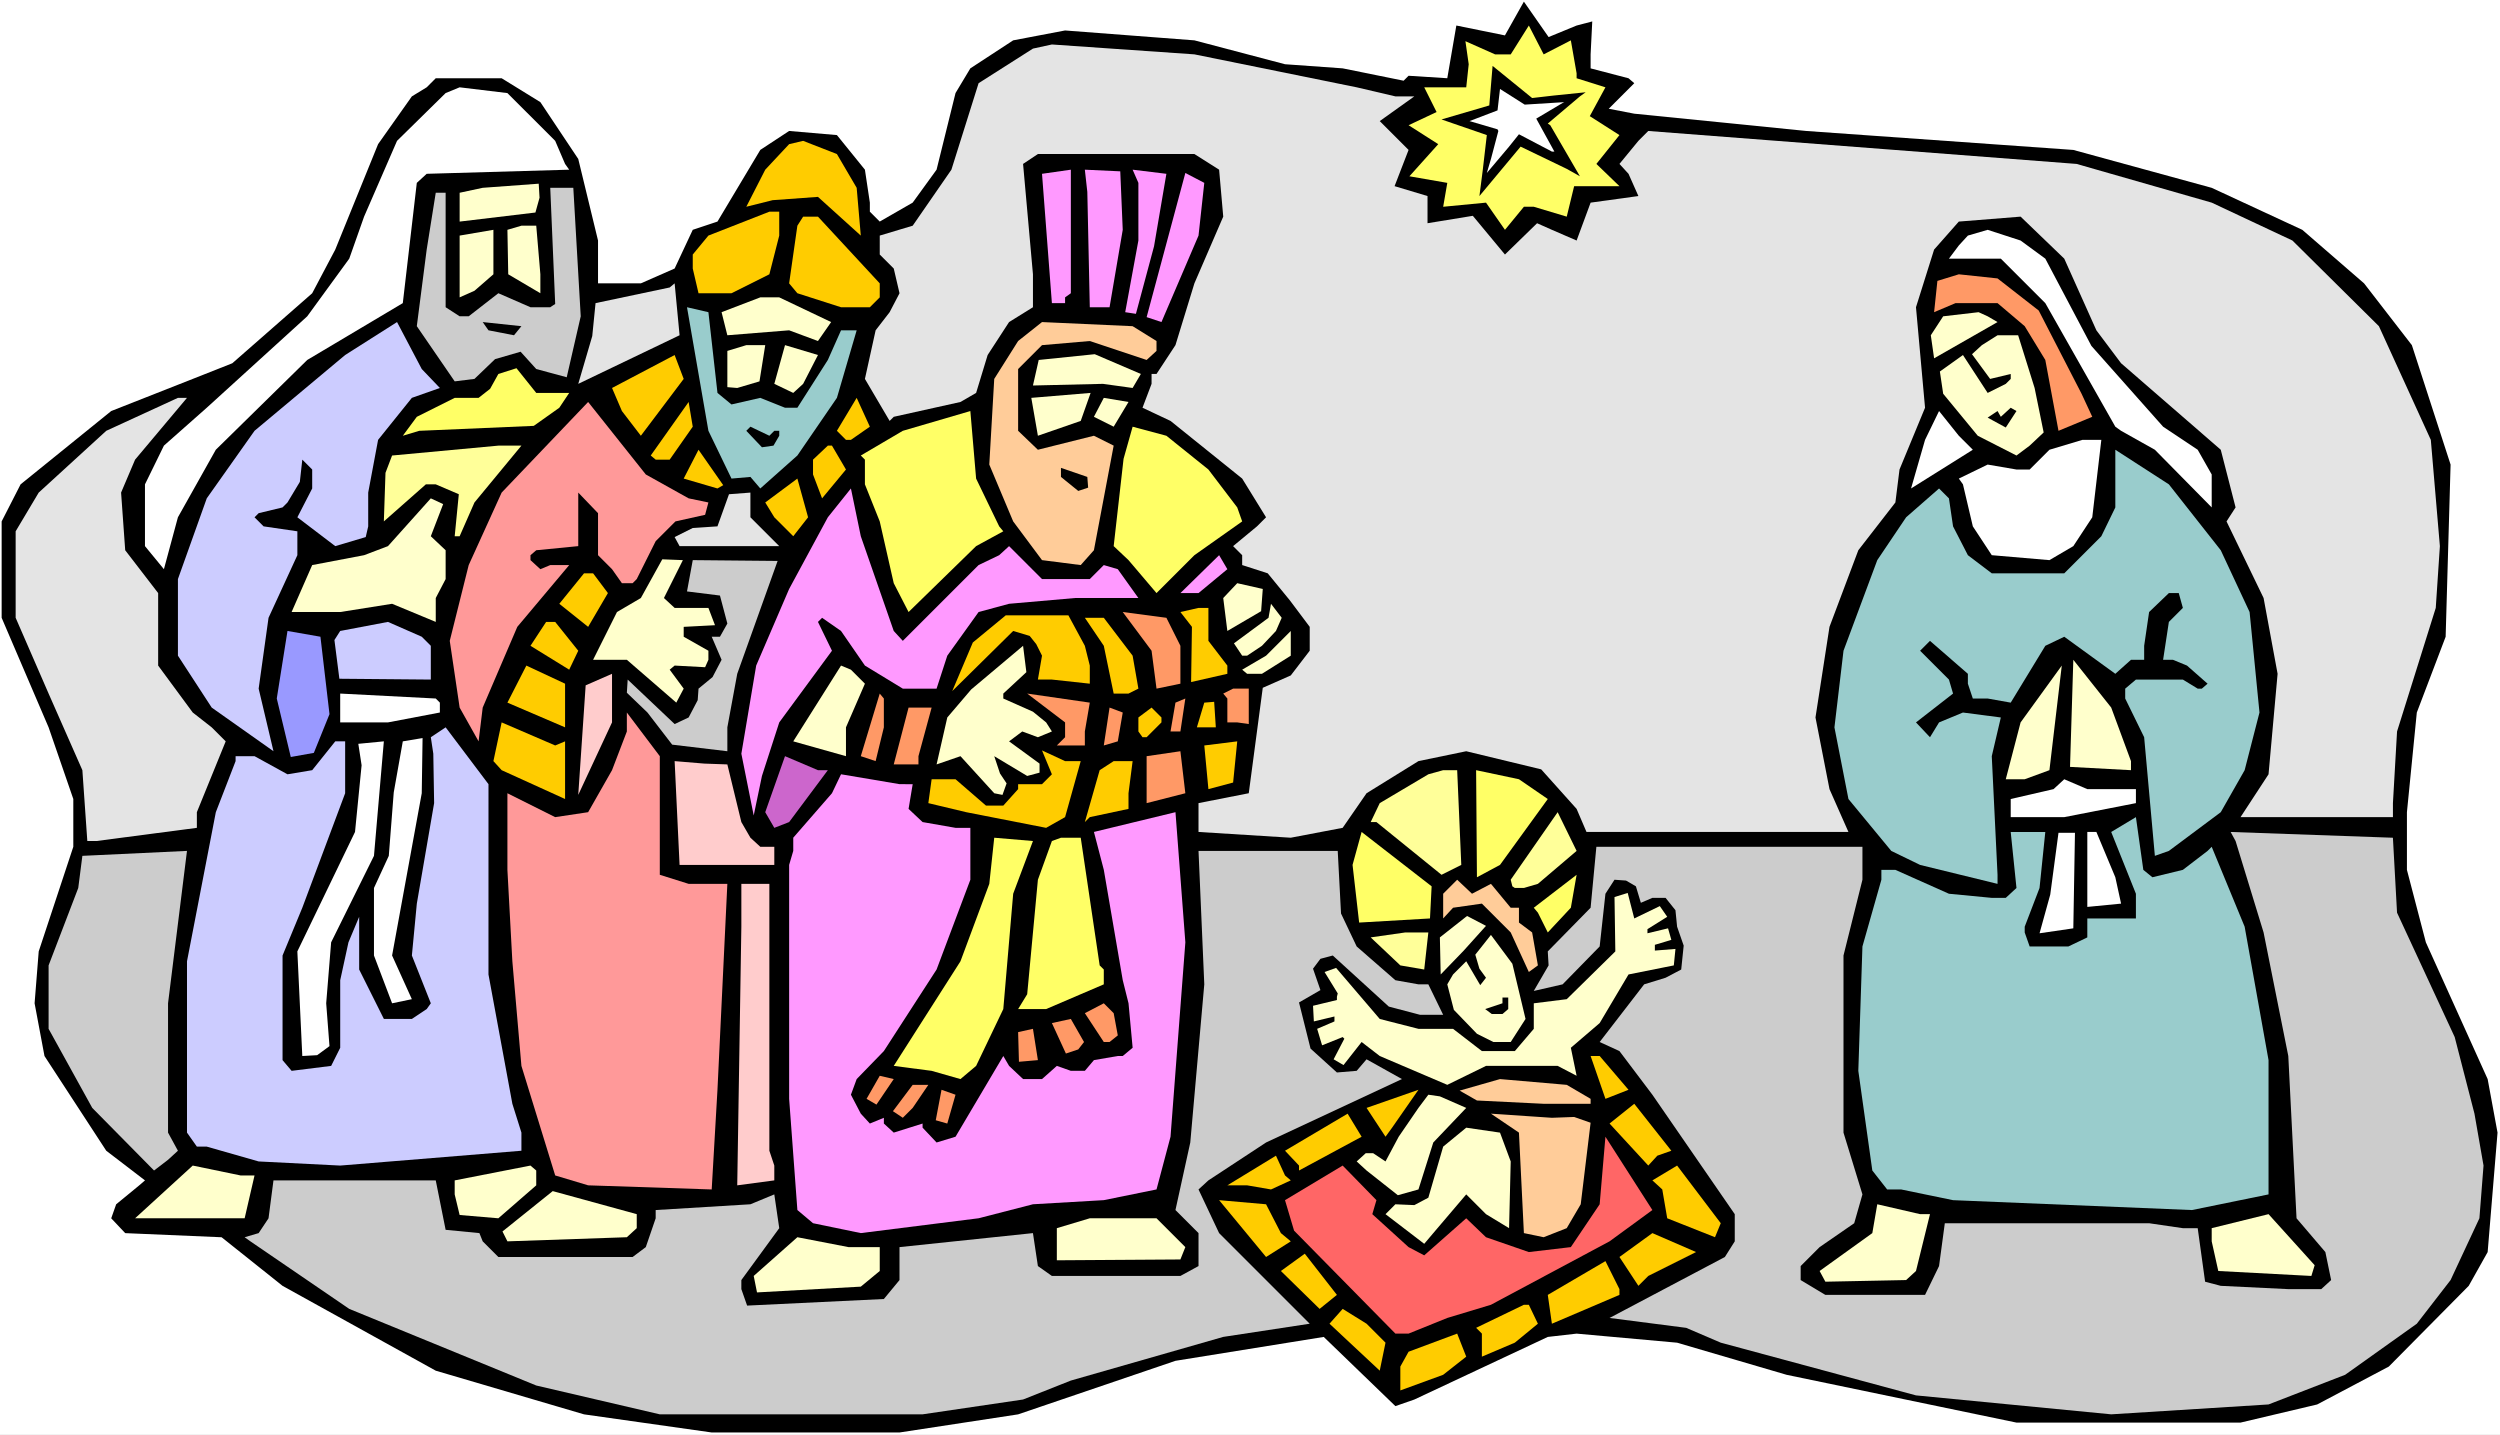 <?xml version="1.0" encoding="UTF-8" standalone="no"?>
<svg
   version="1.0"
   width="129.766mm"
   height="74.482mm"
   id="svg147"
   sodipodi:docname="Wisemen 17.wmf"
   xmlns:inkscape="http://www.inkscape.org/namespaces/inkscape"
   xmlns:sodipodi="http://sodipodi.sourceforge.net/DTD/sodipodi-0.dtd"
   xmlns="http://www.w3.org/2000/svg"
   xmlns:svg="http://www.w3.org/2000/svg">
  <rect width="100%" height="100%" fill="#333333" stroke="none"/>
  <sodipodi:namedview
     id="namedview147"
     pagecolor="#ffffff"
     bordercolor="#000000"
     borderopacity="0.25"
     inkscape:showpageshadow="2"
     inkscape:pageopacity="0.0"
     inkscape:pagecheckerboard="0"
     inkscape:deskcolor="#d1d1d1"
     inkscape:document-units="mm" />
  <defs
     id="defs1">
    <pattern
       id="WMFhbasepattern"
       patternUnits="userSpaceOnUse"
       width="6"
       height="6"
       x="0"
       y="0" />
  </defs>
  <path
     style="fill:#ffffff;fill-opacity:1;fill-rule:evenodd;stroke:none"
     d="M 0,281.505 H 490.455 V 0 H 0 Z"
     id="path1" />
  <path
     style="fill:#000000;fill-opacity:1;fill-rule:evenodd;stroke:none"
     d="m 309.302,5.01 3.07,-0.808 -0.323,6.464 v 2.747 l 7.434,1.939 1.131,0.97 -5.01,5.01 5.01,0.97 33.774,3.394 52.358,3.717 27.149,7.434 17.776,8.242 12.12,10.504 9.373,12.12 7.595,23.432 -0.97,33.774 -5.656,14.867 -1.939,19.553 v 11.312 l 3.717,14.221 12.12,26.825 1.939,10.504 -1.939,23.432 -3.717,6.626 -15.675,15.837 -14.059,7.434 -15.029,3.555 h -43.955 l -45.086,-9.373 -21.493,-6.302 -19.715,-1.778 -5.656,0.646 -26.179,12.282 -3.717,1.293 -14.059,-13.574 -29.088,4.686 -30.866,10.504 -23.27,3.555 h -36.845 l -25.048,-3.555 -29.088,-8.565 -30.058,-16.645 -11.958,-9.534 -18.907,-0.808 -2.747,-2.909 0.97,-2.747 4.525,-3.717 1.131,-0.97 L 20.846,225.753 8.726,207.17 6.787,196.827 7.595,186.647 14.382,166.123 v -9.373 L 9.534,142.692 0.323,121.199 V 102.292 L 4.04,95.02 21.816,80.638 l 15.998,-6.302 7.757,-3.07 15.675,-13.736 4.525,-8.565 8.403,-20.685 6.626,-9.373 2.909,-1.778 1.778,-1.778 h 12.928 l 7.595,4.686 7.434,11.15 3.878,15.998 v 8.403 h 8.403 l 6.626,-2.909 3.555,-7.595 4.848,-1.616 8.403,-14.059 5.656,-3.717 9.373,0.808 5.494,6.787 0.97,6.464 v 1.778 l 1.939,1.939 6.464,-3.717 4.686,-6.464 3.717,-15.029 2.909,-4.848 8.403,-5.494 10.181,-1.939 25.371,1.939 17.776,4.686 11.312,0.808 11.958,2.424 0.97,-0.97 7.595,0.485 1.778,-10.342 9.534,1.939 3.717,-6.626 4.848,6.949 z"
     id="path2" />
  <path
     style="fill:#ffff66;fill-opacity:1;fill-rule:evenodd;stroke:none"
     d="m 302.838,10.666 5.333,-2.747 1.131,6.464 v 0.97 l 5.656,1.778 -3.07,5.656 5.818,3.717 -4.525,5.656 4.525,4.363 h -8.888 l -1.454,5.979 -6.464,-1.939 h -1.939 l -3.717,4.525 -3.717,-5.333 -8.403,0.808 0.808,-4.686 -7.434,-1.293 5.656,-6.302 -5.818,-3.717 5.494,-2.586 -2.424,-4.848 h 8.242 l 0.485,-4.525 -0.646,-4.525 5.818,2.586 h 3.07 l 3.555,-5.656 z"
     id="path3" />
  <path
     style="fill:#e4e4e4;fill-opacity:1;fill-rule:evenodd;stroke:none"
     d="m 266.155,17.129 7.595,1.778 h 3.717 l -6.787,4.848 5.656,5.656 -2.747,7.11 6.464,1.939 v 5.333 l 8.888,-1.454 6.302,7.595 6.302,-6.141 2.909,1.293 4.848,2.101 2.747,-7.434 9.373,-1.293 -1.939,-4.363 -1.778,-1.939 3.717,-4.525 1.939,-1.939 84.032,6.464 26.502,7.595 15.837,7.434 16.968,16.806 10.181,22.301 1.778,20.846 -0.808,12.12 -7.595,24.24 -0.808,14.059 v 2.747 H 439.551 l 5.494,-8.403 1.778,-19.715 -2.747,-14.867 -7.272,-15.029 1.778,-2.747 -2.909,-11.312 -19.554,-16.968 -4.848,-6.464 -6.302,-14.059 -8.565,-8.242 -12.12,0.97 -4.848,5.494 -3.555,11.312 1.778,19.715 -5.01,12.12 -0.808,6.464 -7.272,9.373 -5.656,15.029 -2.747,17.776 2.747,14.059 3.717,8.403 h -51.389 l -1.939,-4.525 -6.949,-7.757 -14.706,-3.555 -9.373,1.939 -10.181,6.302 -4.686,6.787 -10.181,1.939 -18.099,-1.131 v -5.656 l 9.858,-1.939 2.747,-20.685 5.494,-2.424 3.717,-4.848 v -4.686 l -3.878,-5.171 -4.363,-5.333 -5.01,-1.616 v -1.939 l -1.778,-1.778 4.686,-3.878 1.778,-1.778 -4.686,-7.595 -14.059,-11.312 -5.494,-2.586 1.778,-4.686 v -1.939 h 0.97 l 3.717,-5.656 3.717,-12.12 5.656,-13.089 -0.808,-9.211 -4.848,-3.07 h -30.704 l -2.909,1.939 1.939,21.654 v 6.464 l -4.686,2.909 -4.202,6.464 -2.262,7.434 -3.07,1.778 -13.09,2.909 -0.808,0.808 -4.848,-8.242 2.101,-9.534 2.747,-3.555 1.939,-3.717 -1.131,-4.848 -2.747,-2.747 v -3.717 l 6.464,-1.939 7.595,-10.989 5.333,-16.968 10.666,-6.787 3.717,-0.808 27.957,1.939 z"
     id="path4" />
  <path
     style="fill:#ffffff;fill-opacity:1;fill-rule:evenodd;stroke:none"
     d="m 108.918,27.633 1.939,4.525 0.808,1.131 -27.957,0.808 -1.939,1.778 -2.747,23.593 -18.746,11.15 -17.938,17.614 -7.434,13.251 -2.747,10.181 -3.717,-4.525 V 95.02 l 3.717,-7.595 8.403,-7.434 19.715,-17.937 8.242,-11.312 2.909,-8.242 6.464,-14.867 9.534,-9.373 2.747,-1.131 9.373,1.131 z"
     id="path5" />
  <path
     style="fill:#ffcc00;fill-opacity:1;fill-rule:evenodd;stroke:none"
     d="m 168.064,36.845 0.808,9.373 -8.403,-7.595 -8.888,0.646 -5.171,1.293 3.717,-7.272 4.686,-5.01 2.747,-0.646 6.626,2.586 z"
     id="path6" />
  <path
     style="fill:#ff99ff;fill-opacity:1;fill-rule:evenodd;stroke:none"
     d="m 208.949,58.337 v 1.131 h -2.586 l -1.939,-25.371 5.656,-0.808 V 57.529 Z"
     id="path7" />
  <path
     style="fill:#ff99ff;fill-opacity:1;fill-rule:evenodd;stroke:none"
     d="m 220.261,45.086 -2.586,15.19 h -3.878 l -0.485,-22.624 -0.485,-4.363 6.949,0.323 z"
     id="path8" />
  <path
     style="fill:#ff99ff;fill-opacity:1;fill-rule:evenodd;stroke:none"
     d="m 228.825,34.097 -2.424,14.221 -3.555,13.251 -2.101,-0.323 2.586,-14.059 v -11.312 l -1.131,-2.586 z"
     id="path9" />
  <path
     style="fill:#ff99ff;fill-opacity:1;fill-rule:evenodd;stroke:none"
     d="m 235.128,46.217 -7.272,16.968 -2.909,-0.97 7.595,-28.28 3.717,1.939 z"
     id="path10" />
  <path
     style="fill:#ffffcc;fill-opacity:1;fill-rule:evenodd;stroke:none"
     d="m 105.848,38.784 -0.808,2.909 -14.867,1.778 v -5.656 l 4.525,-0.97 10.989,-0.808 z"
     id="path11" />
  <path
     style="fill:#cccccc;fill-opacity:1;fill-rule:evenodd;stroke:none"
     d="m 113.928,62.054 -2.747,11.958 -5.979,-1.616 -3.07,-3.394 -5.01,1.454 -4.04,3.878 -3.878,0.485 -7.434,-10.827 1.939,-15.029 1.778,-11.15 h 1.939 v 22.462 l 2.747,1.778 h 1.778 l 5.818,-4.525 6.302,2.747 h 3.878 l 0.97,-0.646 -0.97,-22.785 h 4.525 z"
     id="path12" />
  <path
     style="fill:#ffcc00;fill-opacity:1;fill-rule:evenodd;stroke:none"
     d="m 152.873,46.217 -1.939,7.595 -7.434,3.717 h -6.464 l -1.131,-4.848 v -2.747 l 3.07,-3.717 11.958,-4.686 h 1.939 z"
     id="path13" />
  <path
     style="fill:#ffcc00;fill-opacity:1;fill-rule:evenodd;stroke:none"
     d="m 172.589,55.59 v 2.747 l -1.939,1.939 h -5.656 l -8.565,-2.747 -1.616,-1.939 1.616,-11.312 1.131,-1.778 h 2.909 z"
     id="path14" />
  <path
     style="fill:#ffffcc;fill-opacity:1;fill-rule:evenodd;stroke:none"
     d="m 106.009,53.812 v 3.717 l -6.302,-3.717 -0.162,-8.726 2.747,-0.808 h 2.909 z"
     id="path15" />
  <path
     style="fill:#ffffcc;fill-opacity:1;fill-rule:evenodd;stroke:none"
     d="m 93.081,57.044 -2.909,1.293 V 46.217 l 6.626,-1.131 v 8.726 z"
     id="path16" />
  <path
     style="fill:#ffffff;fill-opacity:1;fill-rule:evenodd;stroke:none"
     d="m 401.252,50.742 9.05,17.129 14.059,15.837 6.787,4.525 2.747,4.848 v 6.464 l -11.15,-11.312 -6.626,-3.717 -1.131,-0.808 -13.736,-24.24 -8.726,-8.726 h -10.181 l 1.939,-2.586 1.778,-1.939 3.878,-1.131 6.464,2.101 z"
     id="path17" />
  <path
     style="fill:#ff9966;fill-opacity:1;fill-rule:evenodd;stroke:none"
     d="m 399.96,60.923 8.403,16.321 2.101,4.525 -6.626,2.747 -2.586,-13.897 -4.04,-6.626 -5.333,-4.525 h -8.242 l -4.202,1.778 0.646,-6.141 4.202,-1.293 7.595,0.808 z"
     id="path18" />
  <path
     style="fill:#e4e4e4;fill-opacity:1;fill-rule:evenodd;stroke:none"
     d="m 113.443,75.305 2.747,-9.373 0.646,-6.464 14.544,-3.07 0.97,-0.808 0.97,10.181 z"
     id="path19" />
  <path
     style="fill:#ffffcc;fill-opacity:1;fill-rule:evenodd;stroke:none"
     d="m 163.054,63.185 -2.586,3.717 -5.656,-2.101 -12.12,0.97 -1.131,-4.525 7.595,-2.909 h 3.717 z"
     id="path20" />
  <path
     style="fill:#99cccc;fill-opacity:1;fill-rule:evenodd;stroke:none"
     d="m 138.976,61.246 1.778,15.837 2.747,2.262 5.656,-1.293 4.848,1.939 h 2.424 l 5.979,-9.373 2.586,-5.818 h 3.07 l -3.878,13.251 -7.757,11.312 -7.272,6.464 -1.939,-2.262 -3.717,0.323 -4.525,-9.373 -4.202,-24.24 z"
     id="path21" />
  <path
     style="fill:#ffffcc;fill-opacity:1;fill-rule:evenodd;stroke:none"
     d="m 389.94,62.054 1.939,1.131 -12.443,7.11 -0.646,-4.525 2.424,-3.717 6.949,-0.808 z"
     id="path22" />
  <path
     style="fill:#ccccff;fill-opacity:1;fill-rule:evenodd;stroke:none"
     d="m 86.294,76.113 -5.494,1.939 -6.626,8.242 -1.939,10.342 v 6.626 l -0.485,2.101 -5.979,1.778 -7.434,-5.656 2.909,-5.656 v -3.717 l -1.939,-1.939 -0.485,4.363 -2.424,4.04 -0.97,0.97 -4.686,1.131 -0.808,0.808 1.778,1.778 6.626,0.97 v 4.686 l -5.656,12.281 -1.939,13.897 2.909,12.281 -12.12,-8.565 -6.626,-10.181 v -15.029 l 5.656,-15.837 9.373,-13.251 17.776,-14.867 10.181,-6.464 4.848,9.211 z"
     id="path23" />
  <path
     style="fill:#000000;fill-opacity:1;fill-rule:evenodd;stroke:none"
     d="m 100.838,65.771 -5.01,-0.97 -1.131,-1.616 7.595,0.808 z"
     id="path24" />
  <path
     style="fill:#ffcc99;fill-opacity:1;fill-rule:evenodd;stroke:none"
     d="m 226.886,66.902 v 1.939 l -1.939,1.778 -11.15,-3.717 -9.373,0.808 -4.686,4.686 v 12.12 l 3.878,3.717 10.989,-2.747 3.878,1.939 -3.878,20.523 -2.586,2.909 -7.595,-0.97 -5.656,-7.595 -4.686,-11.15 0.97,-16.806 4.686,-7.434 4.686,-3.717 17.776,0.808 z"
     id="path25" />
  <path
     style="fill:#ffffcc;fill-opacity:1;fill-rule:evenodd;stroke:none"
     d="m 399.152,76.113 1.778,8.726 -2.747,2.586 -2.586,1.939 -7.595,-3.878 -6.787,-8.242 -0.646,-4.363 4.525,-3.232 4.848,7.434 3.555,-1.778 0.97,-0.97 v -0.97 l -4.04,0.97 -3.555,-4.848 1.939,-1.778 3.07,-1.939 h 4.04 z"
     id="path26" />
  <path
     style="fill:#ffffcc;fill-opacity:1;fill-rule:evenodd;stroke:none"
     d="m 148.995,74.82 -4.363,1.293 -1.939,-0.162 V 68.841 l 3.717,-1.131 h 3.717 z"
     id="path27" />
  <path
     style="fill:#ffffcc;fill-opacity:1;fill-rule:evenodd;stroke:none"
     d="m 157.56,75.305 -1.939,1.778 -3.717,-1.778 2.101,-7.595 6.464,1.939 z"
     id="path28" />
  <path
     style="fill:#ffcc00;fill-opacity:1;fill-rule:evenodd;stroke:none"
     d="m 125.725,85.486 -3.717,-4.848 -1.939,-4.525 12.282,-6.464 1.778,4.686 z"
     id="path29" />
  <path
     style="fill:#ffffcc;fill-opacity:1;fill-rule:evenodd;stroke:none"
     d="m 223.816,73.366 -1.616,2.747 -5.818,-0.808 -13.736,0.323 1.131,-5.01 10.989,-1.131 z"
     id="path30" />
  <path
     style="fill:#ffff66;fill-opacity:1;fill-rule:evenodd;stroke:none"
     d="m 105.201,77.083 h 6.464 l -1.939,2.909 -5.01,3.555 -22.462,0.97 -3.232,0.97 2.747,-3.717 7.434,-3.717 h 4.686 l 2.262,-1.778 1.616,-2.909 3.555,-1.131 z"
     id="path31" />
  <path
     style="fill:#e4e4e4;fill-opacity:1;fill-rule:evenodd;stroke:none"
     d="m 26.502,90.172 -2.747,6.464 0.808,11.312 6.464,8.403 v 14.221 l 6.787,9.211 3.717,2.909 2.747,2.747 -5.656,13.897 v 3.07 l -19.715,2.586 H 17.13 L 16.16,151.095 9.534,136.066 3.07,121.199 V 104.231 L 7.595,96.636 20.846,84.516 34.906,78.052 h 1.778 z"
     id="path32" />
  <path
     style="fill:#ffcc00;fill-opacity:1;fill-rule:evenodd;stroke:none"
     d="m 166.933,86.294 h -0.97 l -1.778,-1.778 3.878,-6.464 2.586,5.656 z"
     id="path33" />
  <path
     style="fill:#ffffcc;fill-opacity:1;fill-rule:evenodd;stroke:none"
     d="m 212.019,82.577 -8.403,2.909 -1.293,-7.434 11.635,-0.97 z"
     id="path34" />
  <path
     style="fill:#ffffcc;fill-opacity:1;fill-rule:evenodd;stroke:none"
     d="m 218.483,83.708 -3.878,-1.939 1.939,-3.717 4.848,0.808 z"
     id="path35" />
  <path
     style="fill:#ff9999;fill-opacity:1;fill-rule:evenodd;stroke:none"
     d="m 135.097,97.767 3.878,0.808 -0.646,2.424 -5.818,1.293 -3.878,3.878 -3.717,7.434 -0.808,0.808 h -2.101 l -1.939,-2.747 -2.747,-2.747 V 100.676 l -3.878,-4.04 v 10.504 l -8.242,0.808 -1.131,0.97 v 0.97 l 1.939,1.778 1.939,-0.808 h 3.717 l -10.181,12.12 -6.787,15.837 -0.808,6.626 -3.717,-6.626 L 88.234,125.724 91.95,110.857 98.414,96.636 115.382,78.86 126.694,93.081 Z"
     id="path36" />
  <path
     style="fill:#ffcc00;fill-opacity:1;fill-rule:evenodd;stroke:none"
     d="m 135.905,83.708 -4.525,6.464 h -2.747 l -0.97,-0.808 7.434,-10.504 z"
     id="path37" />
  <path
     style="fill:#000000;fill-opacity:1;fill-rule:evenodd;stroke:none"
     d="m 393.496,83.87 -3.555,-1.939 1.939,-1.293 0.646,1.131 1.939,-1.778 1.131,0.646 z"
     id="path38" />
  <path
     style="fill:#ffff66;fill-opacity:1;fill-rule:evenodd;stroke:none"
     d="m 196.021,103.262 0.808,0.97 -5.333,2.909 -13.251,12.928 -2.909,-5.656 -2.747,-12.12 -2.909,-7.272 v -4.848 l -0.808,-0.808 8.242,-4.848 13.251,-3.878 1.131,13.251 z"
     id="path39" />
  <path
     style="fill:#ffffff;fill-opacity:1;fill-rule:evenodd;stroke:none"
     d="m 387.032,88.233 -12.12,7.595 2.747,-9.534 2.747,-5.656 3.878,4.848 z"
     id="path40" />
  <path
     style="fill:#000000;fill-opacity:1;fill-rule:evenodd;stroke:none"
     d="m 151.904,84.516 h 0.97 v 0.97 l -1.131,1.939 -2.262,0.323 -3.07,-3.232 0.808,-0.808 3.717,1.778 z"
     id="path41" />
  <path
     style="fill:#ffff66;fill-opacity:1;fill-rule:evenodd;stroke:none"
     d="m 237.067,92.111 5.656,7.434 0.97,2.747 -9.373,6.626 -7.434,7.434 -5.494,-6.464 -2.909,-2.747 1.939,-17.129 1.778,-6.302 6.626,1.778 z"
     id="path42" />
  <path
     style="fill:#ffffff;fill-opacity:1;fill-rule:evenodd;stroke:none"
     d="m 410.464,101.484 -3.717,5.656 -4.686,2.747 -11.312,-0.97 -3.717,-5.656 -1.939,-8.242 -0.808,-1.131 5.656,-2.747 5.656,0.97 h 2.586 l 3.878,-3.878 6.464,-1.939 h 3.717 z"
     id="path43" />
  <path
     style="fill:#ffff99;fill-opacity:1;fill-rule:evenodd;stroke:none"
     d="m 93.081,98.575 -2.909,6.626 h -0.97 l 0.808,-8.242 -4.525,-1.939 h -1.939 l -8.242,7.272 0.323,-9.534 1.293,-3.394 20.846,-1.939 h 4.525 z"
     id="path44" />
  <path
     style="fill:#ffcc00;fill-opacity:1;fill-rule:evenodd;stroke:none"
     d="m 165.963,92.111 -4.686,5.656 -1.778,-4.686 v -2.909 l 2.909,-2.747 h 0.808 z"
     id="path45" />
  <path
     style="fill:#ffcc00;fill-opacity:1;fill-rule:evenodd;stroke:none"
     d="m 140.753,95.828 -6.626,-1.939 2.909,-5.656 4.848,6.949 z"
     id="path46" />
  <path
     style="fill:#99cccc;fill-opacity:1;fill-rule:evenodd;stroke:none"
     d="m 435.673,107.948 5.656,12.12 1.939,19.715 -2.909,11.312 -4.686,8.242 -10.181,7.595 -2.747,0.97 -2.101,-23.27 -3.717,-7.595 v -1.939 l 2.101,-1.778 h 9.211 l 2.909,1.778 h 0.808 l 1.131,-0.97 -4.04,-3.555 -2.747,-1.131 h -1.939 l 1.131,-7.434 2.747,-2.747 -0.808,-2.909 h -1.939 l -3.878,3.717 -0.97,6.626 v 2.747 h -2.586 l -3.07,2.747 -10.019,-7.272 -3.717,1.778 -6.787,11.15 -4.525,-0.808 h -2.909 l -0.97,-2.909 v -1.939 l -7.434,-6.464 -1.939,1.939 5.656,5.656 0.808,2.747 -7.272,5.656 2.747,2.909 1.778,-2.909 4.686,-1.939 7.434,0.97 -1.778,7.595 1.131,23.27 v 1.778 l -15.19,-3.717 -5.656,-2.747 -8.403,-10.181 -2.747,-14.059 1.778,-15.029 6.626,-17.776 5.656,-8.403 6.464,-5.656 1.939,1.939 0.808,5.494 2.909,5.656 4.686,3.555 h 14.221 l 7.272,-7.272 2.747,-5.656 v -11.312 l 10.504,6.787 z"
     id="path47" />
  <path
     style="fill:#000000;fill-opacity:1;fill-rule:evenodd;stroke:none"
     d="m 213.473,95.666 -0.162,-2.101 -5.171,-1.778 v 1.778 l 3.394,2.747 z"
     id="path48" />
  <path
     style="fill:#ffcc00;fill-opacity:1;fill-rule:evenodd;stroke:none"
     d="m 155.621,105.201 -3.717,-3.717 -1.778,-2.909 6.302,-4.686 2.101,7.595 z"
     id="path49" />
  <path
     style="fill:#ff99ff;fill-opacity:1;fill-rule:evenodd;stroke:none"
     d="m 175.336,123.785 1.778,1.939 14.867,-14.867 4.04,-1.939 1.939,-1.778 6.464,6.464 h 9.373 l 2.747,-2.747 2.747,0.808 4.04,5.656 h -12.443 l -12.928,1.131 -5.979,1.616 -6.141,8.565 -2.101,6.464 h -6.626 l -7.434,-4.525 -4.686,-6.787 -3.717,-2.586 -0.808,0.808 2.747,5.656 -10.342,14.059 -3.394,10.504 -1.616,7.757 -2.424,-12.12 2.909,-17.291 6.464,-15.029 7.595,-14.059 4.525,-5.656 1.939,9.373 z"
     id="path50" />
  <path
     style="fill:#e4e4e4;fill-opacity:1;fill-rule:evenodd;stroke:none"
     d="m 147.217,101.484 5.656,5.656 h -19.554 l -0.97,-1.778 3.555,-1.778 4.848,-0.323 2.262,-6.302 4.202,-0.323 z"
     id="path51" />
  <path
     style="fill:#ffffcc;fill-opacity:1;fill-rule:evenodd;stroke:none"
     d="m 84.517,105.201 2.909,2.747 v 5.656 l -1.939,3.717 v 4.686 l -8.565,-3.555 -10.181,1.616 h -9.534 l 4.04,-9.211 10.181,-1.939 4.686,-1.778 8.403,-9.373 2.424,1.131 z"
     id="path52" />
  <path
     style="fill:#ff99ff;fill-opacity:1;fill-rule:evenodd;stroke:none"
     d="m 235.128,116.351 h -3.555 l 7.595,-7.434 1.616,2.747 z"
     id="path53" />
  <path
     style="fill:#ffffcc;fill-opacity:1;fill-rule:evenodd;stroke:none"
     d="m 130.249,117.321 2.101,1.939 h 6.626 l 1.293,3.394 -6.141,0.323 v 1.939 l 4.848,2.747 v 1.778 l -0.646,1.454 -5.979,-0.323 -0.97,0.808 2.747,3.717 -1.454,2.747 -9.696,-8.403 h -6.626 l 4.686,-9.373 4.686,-2.747 4.202,-7.595 4.04,0.162 z"
     id="path54" />
  <path
     style="fill:#cccccc;fill-opacity:1;fill-rule:evenodd;stroke:none"
     d="m 144.632,132.188 -1.939,10.504 v 4.686 l -10.827,-1.293 -4.848,-6.302 -4.04,-3.878 0.162,-2.586 9.211,8.726 2.747,-1.293 1.778,-3.394 0.162,-2.262 2.747,-2.262 1.778,-3.394 -1.939,-4.525 h 1.616 l 1.454,-2.586 -1.454,-5.494 -6.464,-0.808 1.131,-6.141 16.645,0.162 z"
     id="path55" />
  <path
     style="fill:#ffcc00;fill-opacity:1;fill-rule:evenodd;stroke:none"
     d="m 119.261,116.351 -3.878,6.626 -5.656,-4.525 4.848,-5.979 h 1.778 z"
     id="path56" />
  <path
     style="fill:#ffffcc;fill-opacity:1;fill-rule:evenodd;stroke:none"
     d="m 247.409,119.906 -6.626,3.878 -0.808,-6.464 2.747,-2.909 5.01,1.131 z"
     id="path57" />
  <path
     style="fill:#ffffcc;fill-opacity:1;fill-rule:evenodd;stroke:none"
     d="m 250.318,123.785 -2.747,2.909 -2.909,1.939 h -0.97 l -1.616,-2.424 6.787,-5.01 0.485,-2.747 2.101,2.747 z"
     id="path58" />
  <path
     style="fill:#ffcc00;fill-opacity:1;fill-rule:evenodd;stroke:none"
     d="m 237.067,125.724 3.717,4.848 v 1.616 l -7.11,1.616 0.162,-10.827 -2.262,-2.909 3.555,-0.808 h 1.939 z"
     id="path59" />
  <path
     style="fill:#ff9966;fill-opacity:1;fill-rule:evenodd;stroke:none"
     d="m 231.573,126.693 v 7.434 l -4.686,0.97 -0.97,-7.434 -5.656,-7.595 8.565,1.131 z"
     id="path60" />
  <path
     style="fill:#ffcc00;fill-opacity:1;fill-rule:evenodd;stroke:none"
     d="m 212.827,126.693 0.97,3.878 v 3.555 l -7.434,-0.808 h -2.747 l 0.808,-4.686 -1.131,-2.262 -1.293,-1.616 -3.232,-0.97 -11.958,11.797 4.04,-9.534 6.464,-5.333 h 12.282 z"
     id="path61" />
  <path
     style="fill:#ffcc00;fill-opacity:1;fill-rule:evenodd;stroke:none"
     d="m 222.2,128.633 1.131,6.464 -1.939,0.97 h -2.909 l -1.939,-9.373 -3.717,-5.494 h 3.717 z"
     id="path62" />
  <path
     style="fill:#ccccff;fill-opacity:1;fill-rule:evenodd;stroke:none"
     d="m 84.517,126.693 v 6.626 l -17.938,-0.162 -0.97,-7.595 1.131,-1.778 9.373,-1.778 6.626,2.909 z"
     id="path63" />
  <path
     style="fill:#ffcc00;fill-opacity:1;fill-rule:evenodd;stroke:none"
     d="m 113.443,127.663 -1.778,3.717 -7.595,-4.686 3.07,-4.686 h 1.778 z"
     id="path64" />
  <path
     style="fill:#9999ff;fill-opacity:1;fill-rule:evenodd;stroke:none"
     d="m 64.64,140.106 -3.07,7.595 -4.525,0.808 -2.747,-11.474 2.101,-13.251 6.464,1.131 z"
     id="path65" />
  <path
     style="fill:#ffffcc;fill-opacity:1;fill-rule:evenodd;stroke:none"
     d="m 247.571,132.188 h -2.909 l -0.97,-0.808 4.686,-2.747 4.848,-4.848 v 4.848 z"
     id="path66" />
  <path
     style="fill:#ffffcc;fill-opacity:1;fill-rule:evenodd;stroke:none"
     d="m 196.829,136.066 v 0.97 l 5.818,2.586 2.586,2.101 1.131,1.778 -2.747,1.131 -3.07,-1.131 -2.586,1.939 5.979,4.363 v 1.778 l -2.424,0.646 -6.464,-3.878 1.131,3.394 1.293,1.939 -0.808,2.262 -1.616,-0.323 -6.626,-7.272 -4.686,1.616 2.101,-9.211 4.686,-5.494 10.181,-8.565 0.646,5.171 z"
     id="path67" />
  <path
     style="fill:#ffffcc;fill-opacity:1;fill-rule:evenodd;stroke:none"
     d="m 418.059,149.317 v 1.778 l -11.958,-0.646 0.646,-21.008 7.434,9.373 z"
     id="path68" />
  <path
     style="fill:#ffcc00;fill-opacity:1;fill-rule:evenodd;stroke:none"
     d="m 110.857,142.692 -11.312,-4.848 3.717,-7.272 7.595,3.555 z"
     id="path69" />
  <path
     style="fill:#ffffcc;fill-opacity:1;fill-rule:evenodd;stroke:none"
     d="m 169.68,134.127 -3.717,8.565 v 5.656 l -10.342,-2.909 9.373,-14.867 1.939,0.808 z"
     id="path70" />
  <path
     style="fill:#ffffcc;fill-opacity:1;fill-rule:evenodd;stroke:none"
     d="m 397.212,152.872 h -3.717 l 2.909,-11.15 8.08,-11.15 -2.424,20.523 z"
     id="path71" />
  <path
     style="fill:#ffcccc;fill-opacity:1;fill-rule:evenodd;stroke:none"
     d="m 113.443,155.943 1.454,-21.493 5.171,-2.262 v 9.534 z"
     id="path72" />
  <path
     style="fill:#ff9966;fill-opacity:1;fill-rule:evenodd;stroke:none"
     d="m 244.985,142.045 -2.262,-0.323 h -1.939 v -4.686 l -0.808,-0.97 1.939,-0.97 h 3.07 z"
     id="path73" />
  <path
     style="fill:#ffffff;fill-opacity:1;fill-rule:evenodd;stroke:none"
     d="m 86.294,137.844 v 1.939 l -10.181,1.939 h -9.373 v -5.656 l 18.746,0.97 z"
     id="path74" />
  <path
     style="fill:#ff9966;fill-opacity:1;fill-rule:evenodd;stroke:none"
     d="m 173.397,142.692 -1.616,6.626 -2.909,-0.97 3.717,-12.281 0.808,0.97 z"
     id="path75" />
  <path
     style="fill:#ff9966;fill-opacity:1;fill-rule:evenodd;stroke:none"
     d="m 212.827,143.5 v 2.747 h -5.494 l 1.616,-1.616 v -2.909 l -7.434,-5.656 12.282,1.778 z"
     id="path76" />
  <path
     style="fill:#ff9966;fill-opacity:1;fill-rule:evenodd;stroke:none"
     d="m 229.633,143.5 0.97,-5.656 1.939,-0.808 -0.97,6.464 z"
     id="path77" />
  <path
     style="fill:#ffcc00;fill-opacity:1;fill-rule:evenodd;stroke:none"
     d="m 238.521,142.692 h -3.717 l 1.454,-4.848 1.939,-0.162 z"
     id="path78" />
  <path
     style="fill:#ff9966;fill-opacity:1;fill-rule:evenodd;stroke:none"
     d="m 180.184,148.348 v 1.616 h -4.848 l 2.909,-11.15 h 4.525 z"
     id="path79" />
  <path
     style="fill:#ff9966;fill-opacity:1;fill-rule:evenodd;stroke:none"
     d="m 219.291,145.439 -2.747,0.808 1.131,-7.434 2.586,0.97 z"
     id="path80" />
  <path
     style="fill:#ffcc00;fill-opacity:1;fill-rule:evenodd;stroke:none"
     d="m 227.856,141.722 -2.909,2.909 h -0.808 l -0.808,-1.131 v -2.747 l 2.586,-1.939 1.939,1.939 z"
     id="path81" />
  <path
     style="fill:#ff9999;fill-opacity:1;fill-rule:evenodd;stroke:none"
     d="m 129.441,171.618 5.656,1.778 h 7.595 l -1.939,40.4 -1.131,19.553 -24.24,-0.808 -6.464,-1.939 -6.626,-21.493 -1.778,-20.523 -0.97,-17.937 v -15.029 l 9.373,4.686 6.464,-0.97 4.686,-8.242 2.909,-7.595 v -3.717 l 6.464,8.565 z"
     id="path82" />
  <path
     style="fill:#ffcc00;fill-opacity:1;fill-rule:evenodd;stroke:none"
     d="m 110.857,145.439 v 11.312 l -12.443,-5.656 -1.616,-1.778 1.616,-7.595 10.504,4.525 z"
     id="path83" />
  <path
     style="fill:#ccccff;fill-opacity:1;fill-rule:evenodd;stroke:none"
     d="m 95.829,191.171 4.686,25.371 1.778,5.656 v 3.555 l -35.552,2.909 -15.998,-0.808 -10.181,-2.909 h -1.939 l -1.939,-2.747 v -33.613 l 5.656,-29.249 3.878,-10.019 v -0.97 h 3.717 l 6.464,3.555 4.848,-0.808 4.525,-5.656 h 1.939 v 10.181 l -8.403,22.462 -3.878,9.373 v 20.523 l 1.778,2.101 7.757,-0.97 1.778,-3.555 v -13.251 l 1.616,-7.434 2.101,-5.01 v 10.342 l 4.848,9.696 h 5.494 l 2.909,-1.939 0.808,-1.131 -3.717,-9.373 0.97,-10.181 3.394,-19.715 -0.162,-9.696 -0.485,-3.232 2.909,-1.939 8.403,11.15 z"
     id="path84" />
  <path
     style="fill:#ffffff;fill-opacity:1;fill-rule:evenodd;stroke:none"
     d="m 73.366,167.901 -8.403,16.968 -0.97,11.958 0.646,8.403 -2.424,1.778 -2.909,0.162 -0.97,-20.523 11.312,-23.432 1.293,-13.089 -0.646,-4.202 5.01,-0.485 z"
     id="path85" />
  <path
     style="fill:#ffffff;fill-opacity:1;fill-rule:evenodd;stroke:none"
     d="m 82.739,155.62 -5.818,31.835 3.878,8.565 -3.878,0.808 -3.555,-9.373 v -13.251 l 2.909,-6.302 0.97,-12.443 1.778,-10.019 3.878,-0.646 z"
     id="path86" />
  <path
     style="fill:#ffcc00;fill-opacity:1;fill-rule:evenodd;stroke:none"
     d="m 237.067,154.812 -0.808,-8.565 6.464,-0.808 -0.808,8.08 z"
     id="path87" />
  <path
     style="fill:#ff9966;fill-opacity:1;fill-rule:evenodd;stroke:none"
     d="m 224.947,157.559 v -9.211 l 6.626,-0.97 0.97,8.242 z"
     id="path88" />
  <path
     style="fill:#cc66cc;fill-opacity:1;fill-rule:evenodd;stroke:none"
     d="m 162.408,151.095 -7.595,10.181 -2.909,1.131 -1.778,-3.07 3.878,-10.989 6.464,2.747 z"
     id="path89" />
  <path
     style="fill:#ffcc00;fill-opacity:1;fill-rule:evenodd;stroke:none"
     d="m 212.019,149.317 -3.07,10.989 -3.717,2.101 -15.675,-3.07 -7.434,-1.778 0.646,-4.686 h 4.686 l 5.979,5.171 h 3.394 l 2.909,-3.232 v -0.97 h 4.686 l 1.939,-1.939 -1.939,-4.686 4.525,2.101 z"
     id="path90" />
  <path
     style="fill:#ffcccc;fill-opacity:1;fill-rule:evenodd;stroke:none"
     d="m 142.693,149.964 2.747,11.312 1.778,3.07 1.939,1.778 h 2.747 v 3.555 h -18.584 l -0.97,-20.361 5.818,0.485 z"
     id="path91" />
  <path
     style="fill:#ffcc00;fill-opacity:1;fill-rule:evenodd;stroke:none"
     d="m 221.392,155.62 v 3.07 l -7.595,1.616 -0.97,0.97 2.909,-10.181 2.747,-1.778 h 3.717 z"
     id="path92" />
  <path
     style="fill:#ffff99;fill-opacity:1;fill-rule:evenodd;stroke:none"
     d="m 286.678,169.679 -3.878,1.939 -12.766,-10.342 h -1.131 l 1.778,-3.717 9.534,-5.656 2.909,-0.808 h 2.747 z"
     id="path93" />
  <path
     style="fill:#ffff66;fill-opacity:1;fill-rule:evenodd;stroke:none"
     d="m 303.646,156.751 -9.373,12.928 -4.525,2.424 -0.162,-21.008 8.403,1.778 z"
     id="path94" />
  <path
     style="fill:#ff99ff;fill-opacity:1;fill-rule:evenodd;stroke:none"
     d="m 179.053,153.842 -0.808,4.848 2.747,2.586 6.464,1.131 h 2.909 v 10.181 l -6.626,17.614 -10.342,15.998 -5.333,5.494 -1.131,3.07 1.939,3.717 1.778,1.939 2.747,-1.131 v 1.131 l 1.939,1.778 5.656,-1.778 v 0.808 l 2.747,2.909 3.717,-1.131 9.373,-15.837 1.131,1.939 2.747,2.586 h 3.717 l 2.909,-2.586 2.747,0.97 h 2.747 l 1.778,-2.101 4.686,-0.808 h 0.97 l 1.939,-1.616 -0.808,-8.726 -1.131,-4.525 -3.717,-21.654 -1.939,-7.434 15.998,-3.878 1.939,25.533 -2.909,38.137 -2.747,10.342 -10.342,2.101 -13.898,0.808 -10.666,2.747 -23.109,2.909 -9.373,-1.939 -3.07,-2.586 -1.616,-21.816 v -45.894 l 0.808,-2.747 v -2.586 l 7.595,-8.726 1.778,-3.717 11.474,1.939 z"
     id="path95" />
  <path
     style="fill:#ffffff;fill-opacity:1;fill-rule:evenodd;stroke:none"
     d="m 419.028,154.812 v 2.747 l -14.059,2.747 h -10.504 v -3.555 l 8.403,-1.939 2.101,-1.939 4.525,1.939 z"
     id="path96" />
  <path
     style="fill:#ffff99;fill-opacity:1;fill-rule:evenodd;stroke:none"
     d="m 301.707,173.395 -2.747,0.808 h -1.778 l -0.485,-0.323 -0.323,-1.293 9.211,-13.251 3.717,7.595 z"
     id="path97" />
  <path
     style="fill:#99cccc;fill-opacity:1;fill-rule:evenodd;stroke:none"
     d="m 422.26,172.103 5.979,-1.454 4.848,-3.717 0.808,-0.808 6.464,15.675 4.686,26.179 v 26.341 l -15.029,3.07 -46.864,-1.939 -10.181,-2.101 h -2.747 l -2.909,-3.717 -2.747,-19.553 0.808,-24.401 3.717,-13.089 v -1.939 h 2.747 l 10.504,4.686 8.403,0.808 h 2.747 l 2.101,-1.939 -1.131,-10.989 h 6.787 l -1.131,10.989 -2.909,7.595 v 1.131 l 0.97,2.747 h 7.595 l 3.717,-1.778 v -3.717 h 9.534 v -4.848 l -4.848,-12.12 4.848,-2.909 1.454,10.342 z"
     id="path98" />
  <path
     style="fill:#ffff66;fill-opacity:1;fill-rule:evenodd;stroke:none"
     d="m 280.537,180.183 -13.898,0.808 -1.293,-11.312 1.778,-6.464 13.736,10.666 z"
     id="path99" />
  <path
     style="fill:#ffffff;fill-opacity:1;fill-rule:evenodd;stroke:none"
     d="m 406.747,182.122 -6.626,0.97 2.101,-7.595 1.616,-12.12 h 3.232 z"
     id="path100" />
  <path
     style="fill:#ffffff;fill-opacity:1;fill-rule:evenodd;stroke:none"
     d="m 414.988,172.103 1.131,5.171 -6.626,0.646 V 163.215 h 1.778 z"
     id="path101" />
  <path
     style="fill:#cccccc;fill-opacity:1;fill-rule:evenodd;stroke:none"
     d="m 470.255,179.051 11.312,24.401 3.878,15.029 1.778,10.181 -0.808,10.342 -5.656,12.12 -6.626,8.565 -14.059,10.019 -15.029,5.818 -30.866,1.939 -38.299,-3.717 -38.299,-10.342 -6.787,-2.909 -15.029,-1.939 22.624,-11.958 1.939,-3.07 v -5.333 l -16.16,-23.432 -6.464,-8.565 -3.878,-1.778 8.726,-11.312 4.202,-1.293 3.07,-1.616 0.485,-4.686 -1.293,-3.717 -0.323,-3.232 -1.939,-2.424 h -2.586 l -2.262,0.97 -0.97,-3.232 -1.939,-1.131 -2.262,-0.162 -1.778,2.747 -1.131,10.342 -7.272,7.434 -5.656,1.293 2.909,-5.01 -0.162,-2.747 8.403,-8.565 1.131,-11.958 h 52.197 v 6.464 l -3.717,14.867 v 34.744 l 3.717,12.12 -1.616,5.656 -6.787,4.686 -3.717,3.717 v 2.747 l 4.848,2.909 h 19.554 l 2.747,-5.656 1.131,-8.403 h 40.077 l 6.626,0.97 h 2.909 l 1.454,10.504 3.07,0.808 13.251,0.646 h 6.464 l 1.939,-1.778 -1.131,-5.494 -5.656,-6.626 -1.616,-31.835 -4.848,-24.24 -5.494,-17.937 -0.97,-1.778 31.835,1.131 z"
     id="path102" />
  <path
     style="fill:#ffff66;fill-opacity:1;fill-rule:evenodd;stroke:none"
     d="m 198.768,175.335 -1.939,22.624 -5.333,11.15 -3.07,2.586 -5.656,-1.616 -7.434,-0.97 13.09,-20.523 5.656,-15.19 0.97,-9.05 7.595,0.646 z"
     id="path103" />
  <path
     style="fill:#ffff66;fill-opacity:1;fill-rule:evenodd;stroke:none"
     d="m 215.736,189.394 0.808,0.808 v 2.909 l -11.312,4.848 h -5.494 l 1.778,-2.909 2.101,-22.462 2.747,-7.595 1.778,-0.646 h 3.878 z"
     id="path104" />
  <path
     style="fill:#cccccc;fill-opacity:1;fill-rule:evenodd;stroke:none"
     d="m 32.966,222.198 1.939,3.555 -1.939,1.778 -2.747,2.101 L 18.099,217.35 9.534,201.837 v -12.443 l 5.818,-15.19 0.808,-6.302 20.523,-0.97 -3.717,29.896 z"
     id="path105" />
  <path
     style="fill:#cccccc;fill-opacity:1;fill-rule:evenodd;stroke:none"
     d="m 263.084,179.213 3.07,6.464 7.595,6.626 4.525,0.808 h 1.939 l 2.909,5.979 h -4.525 l -6.141,-1.616 -10.989,-10.019 -2.424,0.646 -1.454,1.939 1.454,4.202 -4.202,2.424 2.262,9.05 5.171,4.686 3.878,-0.323 1.939,-2.262 6.949,3.878 -26.664,12.443 -11.312,7.434 -1.939,1.778 4.04,8.565 17.776,17.776 -16.968,2.586 -29.896,8.565 -9.373,3.717 -19.715,2.909 h -51.55 l -24.24,-5.656 -36.683,-15.029 -19.392,-13.251 -1.131,-0.808 2.747,-0.808 1.939,-2.909 0.97,-7.434 h 31.835 l 1.939,9.696 6.626,0.646 0.646,1.616 3.07,3.07 h 26.341 l 2.586,-1.939 1.939,-5.656 v -1.616 l 18.584,-1.131 4.686,-1.939 0.97,6.626 -7.434,10.181 v 1.778 l 1.131,3.232 26.826,-1.293 3.07,-3.717 v -6.464 l 26.179,-2.747 0.97,6.464 2.747,1.939 h 25.21 l 3.555,-1.939 v -6.464 l -4.525,-4.525 2.909,-13.251 2.747,-31.027 -1.131,-26.179 h 27.31 z"
     id="path106" />
  <path
     style="fill:#ffff66;fill-opacity:1;fill-rule:evenodd;stroke:none"
     d="m 303.646,182.93 -1.939,-3.878 -0.808,-0.97 8.403,-6.464 -1.131,6.464 z"
     id="path107" />
  <path
     style="fill:#ffcc99;fill-opacity:1;fill-rule:evenodd;stroke:none"
     d="m 292.496,173.395 3.878,4.686 h 1.616 v 2.909 l 2.586,1.939 1.131,6.464 -1.778,1.293 -3.555,-7.757 -5.656,-5.656 -5.656,0.808 -1.939,2.101 v -4.848 l 2.747,-2.747 2.909,2.747 z"
     id="path108" />
  <path
     style="fill:#ffcccc;fill-opacity:1;fill-rule:evenodd;stroke:none"
     d="m 150.934,225.753 0.97,2.909 v 2.909 l -7.272,0.97 0.808,-50.742 v -8.403 h 5.494 z"
     id="path109" />
  <path
     style="fill:#ffffcc;fill-opacity:1;fill-rule:evenodd;stroke:none"
     d="m 320.614,180.183 5.01,-2.424 1.454,2.101 -3.878,2.424 v 0.808 l 4.04,-0.97 0.646,2.262 -3.232,0.97 v 1.131 l 4.04,-0.323 -0.323,3.232 -8.888,1.778 -5.656,9.534 -5.656,4.848 1.131,5.494 -3.717,-1.939 h -14.059 l -7.595,3.717 -13.251,-5.656 -3.555,-2.747 -3.555,4.525 -1.939,-1.131 2.101,-4.04 -0.323,-0.323 -4.04,1.616 -0.97,-3.232 3.394,-1.454 v -0.97 l -4.04,0.97 -0.162,-3.07 4.686,-1.131 v -0.646 l 0.162,-0.646 -2.586,-4.202 2.262,-0.808 8.565,10.019 7.595,1.939 h 6.787 l 5.656,4.363 h 6.464 l 3.717,-4.363 v -5.01 l 6.464,-0.808 9.534,-9.373 -0.162,-10.666 2.586,-0.808 z"
     id="path110" />
  <path
     style="fill:#ffffcc;fill-opacity:1;fill-rule:evenodd;stroke:none"
     d="m 287.163,186.485 -4.525,4.686 -0.162,-7.272 5.333,-4.202 3.717,1.939 z"
     id="path111" />
  <path
     style="fill:#ffff99;fill-opacity:1;fill-rule:evenodd;stroke:none"
     d="m 279.406,190.202 -4.686,-0.808 -5.818,-5.494 6.787,-0.97 h 4.525 z"
     id="path112" />
  <path
     style="fill:#ffffcc;fill-opacity:1;fill-rule:evenodd;stroke:none"
     d="m 299.283,199.898 -2.909,4.525 h -3.394 l -3.232,-1.616 -4.525,-4.686 -1.293,-5.01 1.131,-1.939 2.586,-2.586 2.747,4.686 1.131,-1.454 -1.293,-1.778 -0.808,-2.747 3.07,-3.878 4.202,5.656 z"
     id="path113" />
  <path
     style="fill:#000000;fill-opacity:1;fill-rule:evenodd;stroke:none"
     d="m 295.889,197.958 -1.131,0.97 h -2.101 l -1.293,-0.97 3.394,-1.131 v -1.131 h 1.131 z"
     id="path114" />
  <path
     style="fill:#ff9966;fill-opacity:1;fill-rule:evenodd;stroke:none"
     d="m 219.291,203.13 -1.616,1.293 h -1.131 l -3.717,-5.656 3.717,-1.939 1.939,1.939 z"
     id="path115" />
  <path
     style="fill:#ff9966;fill-opacity:1;fill-rule:evenodd;stroke:none"
     d="m 211.534,205.877 -2.424,0.808 -2.747,-5.979 3.717,-0.808 2.586,4.525 z"
     id="path116" />
  <path
     style="fill:#ff9966;fill-opacity:1;fill-rule:evenodd;stroke:none"
     d="m 199.899,208.301 -0.162,-5.818 2.909,-0.646 0.97,6.141 z"
     id="path117" />
  <path
     style="fill:#ffcc00;fill-opacity:1;fill-rule:evenodd;stroke:none"
     d="m 319.483,213.795 -4.525,1.778 -2.909,-8.403 h 1.778 z"
     id="path118" />
  <path
     style="fill:#ff9966;fill-opacity:1;fill-rule:evenodd;stroke:none"
     d="m 170.003,215.573 2.586,-4.525 2.747,0.646 -3.394,5.01 z"
     id="path119" />
  <path
     style="fill:#ffcc99;fill-opacity:1;fill-rule:evenodd;stroke:none"
     d="m 312.049,215.573 v 0.97 h -9.211 l -13.09,-0.646 -3.394,-1.939 7.918,-2.262 13.09,1.131 z"
     id="path120" />
  <path
     style="fill:#ff9966;fill-opacity:1;fill-rule:evenodd;stroke:none"
     d="m 179.053,217.35 -1.939,1.939 -1.939,-1.293 3.878,-5.171 h 3.07 z"
     id="path121" />
  <path
     style="fill:#ff9966;fill-opacity:1;fill-rule:evenodd;stroke:none"
     d="m 185.84,220.421 -2.262,-0.646 1.131,-5.979 2.747,0.97 z"
     id="path122" />
  <path
     style="fill:#ffcc00;fill-opacity:1;fill-rule:evenodd;stroke:none"
     d="m 271.811,223.006 -3.717,-5.656 10.181,-3.555 -5.171,7.434 z"
     id="path123" />
  <path
     style="fill:#ffffcc;fill-opacity:1;fill-rule:evenodd;stroke:none"
     d="m 282.476,215.088 5.171,2.262 -6.464,6.787 -2.909,9.211 -4.04,1.131 -6.141,-4.848 -1.939,-1.778 1.778,-1.616 h 1.454 l 2.424,1.616 2.586,-4.848 3.878,-5.656 1.939,-2.586 z"
     id="path124" />
  <path
     style="fill:#ffcc00;fill-opacity:1;fill-rule:evenodd;stroke:none"
     d="m 325.139,226.723 -1.778,1.939 -7.595,-8.242 4.848,-3.878 7.272,9.211 z"
     id="path125" />
  <path
     style="fill:#ffcc00;fill-opacity:1;fill-rule:evenodd;stroke:none"
     d="m 254.843,229.632 v -0.97 l -2.747,-2.909 12.282,-7.272 2.747,4.525 z"
     id="path126" />
  <path
     style="fill:#ffcc99;fill-opacity:1;fill-rule:evenodd;stroke:none"
     d="m 308.817,219.128 3.232,1.131 -1.939,15.998 -2.747,4.686 -4.525,1.778 -3.878,-0.808 -0.97,-19.715 -5.494,-3.717 11.958,0.808 z"
     id="path127" />
  <path
     style="fill:#ffffcc;fill-opacity:1;fill-rule:evenodd;stroke:none"
     d="m 296.374,227.854 -0.323,13.089 -4.525,-2.747 -3.878,-3.878 -6.464,7.595 -1.778,2.101 -7.595,-5.818 1.939,-1.939 3.717,0.162 2.747,-1.454 2.909,-10.019 4.525,-3.717 6.626,0.97 z"
     id="path128" />
  <path
     style="fill:#ff6666;fill-opacity:1;fill-rule:evenodd;stroke:none"
     d="m 315.766,243.529 -23.27,12.443 -8.565,2.586 -7.595,3.07 h -2.586 l -19.877,-20.2 -1.778,-5.979 11.312,-6.787 6.626,6.787 -0.808,2.747 7.11,6.464 3.07,1.616 8.242,-7.272 3.878,3.717 8.403,2.909 8.242,-0.97 5.656,-8.403 1.131,-13.251 9.211,14.382 z"
     id="path129" />
  <path
     style="fill:#ffcc00;fill-opacity:1;fill-rule:evenodd;stroke:none"
     d="m 253.227,231.571 -3.878,1.778 -4.686,-0.808 h -3.878 l 9.534,-5.818 1.778,3.878 z"
     id="path130" />
  <path
     style="fill:#ffffcc;fill-opacity:1;fill-rule:evenodd;stroke:none"
     d="m 49.934,230.601 -1.939,8.403 H 26.502 l 11.312,-10.342 9.373,1.939 z"
     id="path131" />
  <path
     style="fill:#ffffcc;fill-opacity:1;fill-rule:evenodd;stroke:none"
     d="m 105.201,232.541 -7.434,6.464 -7.595,-0.646 -0.97,-4.04 v -2.747 l 14.867,-2.909 1.131,0.97 z"
     id="path132" />
  <path
     style="fill:#ffcc00;fill-opacity:1;fill-rule:evenodd;stroke:none"
     d="m 336.451,242.721 -9.373,-3.717 -0.97,-5.656 -1.939,-1.778 4.848,-2.909 8.565,11.312 z"
     id="path133" />
  <path
     style="fill:#ffffcc;fill-opacity:1;fill-rule:evenodd;stroke:none"
     d="m 124.917,238.196 v 2.747 l -1.939,1.778 -23.432,0.808 -0.97,-1.939 9.858,-7.918 z"
     id="path134" />
  <path
     style="fill:#ffcc00;fill-opacity:1;fill-rule:evenodd;stroke:none"
     d="m 251.288,241.913 1.939,1.616 -4.848,3.07 -9.211,-11.15 9.211,0.808 z"
     id="path135" />
  <path
     style="fill:#ffffcc;fill-opacity:1;fill-rule:evenodd;stroke:none"
     d="m 378.628,238.196 -2.747,11.15 -1.939,1.778 -15.837,0.323 -1.131,-2.101 10.342,-7.434 0.97,-5.656 8.403,1.939 z"
     id="path136" />
  <path
     style="fill:#ffffcc;fill-opacity:1;fill-rule:evenodd;stroke:none"
     d="m 453.449,250.316 -18.261,-0.97 -1.293,-5.818 v -2.586 l 11.15,-2.747 9.05,10.019 z"
     id="path137" />
  <path
     style="fill:#ffffcc;fill-opacity:1;fill-rule:evenodd;stroke:none"
     d="m 232.542,244.66 -0.97,2.424 -24.24,0.162 v -6.302 l 6.464,-1.939 h 13.09 z"
     id="path138" />
  <path
     style="fill:#ffcc00;fill-opacity:1;fill-rule:evenodd;stroke:none"
     d="m 323.361,250.316 -1.939,1.939 -3.717,-5.656 6.464,-4.686 8.565,3.717 z"
     id="path139" />
  <path
     style="fill:#ffffcc;fill-opacity:1;fill-rule:evenodd;stroke:none"
     d="m 172.589,244.66 v 4.686 l -3.717,3.07 -20.362,1.131 -0.646,-3.232 8.565,-7.595 10.019,1.939 z"
     id="path140" />
  <path
     style="fill:#ffcc00;fill-opacity:1;fill-rule:evenodd;stroke:none"
     d="m 258.883,256.78 -7.595,-7.434 4.686,-3.394 6.302,8.08 z"
     id="path141" />
  <path
     style="fill:#ffcc00;fill-opacity:1;fill-rule:evenodd;stroke:none"
     d="m 317.705,254.033 -13.251,5.656 -0.808,-5.656 11.312,-6.626 2.747,5.494 z"
     id="path142" />
  <path
     style="fill:#ffcc00;fill-opacity:1;fill-rule:evenodd;stroke:none"
     d="m 301.707,259.689 -4.525,3.717 -6.464,2.747 v -4.525 l -1.131,-1.131 9.373,-4.525 h 0.97 z"
     id="path143" />
  <path
     style="fill:#ffcc00;fill-opacity:1;fill-rule:evenodd;stroke:none"
     d="m 271.811,263.406 -1.131,5.494 -9.858,-9.211 2.586,-2.909 4.686,2.909 z"
     id="path144" />
  <path
     style="fill:#ffcc00;fill-opacity:1;fill-rule:evenodd;stroke:none"
     d="m 283.123,269.708 -8.403,3.07 v -4.686 l 1.616,-2.909 9.534,-3.555 1.778,4.525 z"
     id="path145" />
  <path
     style="fill:#000000;fill-opacity:1;fill-rule:evenodd;stroke:none"
     d="m 292.819,12.928 -0.646,7.757 -9.373,2.747 8.888,3.07 -0.808,6.949 -0.646,5.01 8.08,-9.696 9.05,4.363 2.586,1.454 -5.818,-10.019 -0.485,-0.323 6.302,-5.333 1.131,-0.808 -6.302,0.646 -4.202,0.485 z"
     id="path146" />
  <path
     style="fill:#ffffff;fill-opacity:1;fill-rule:evenodd;stroke:none"
     d="m 294.273,17.453 -0.485,4.202 -5.494,2.101 5.494,1.616 0.162,0.323 -1.454,5.494 -0.808,2.747 4.363,-5.171 1.939,-2.424 6.464,3.394 h 0.485 l -3.555,-6.464 5.171,-3.07 0.323,-0.162 -7.757,0.485 z"
     id="path147" />
</svg>
